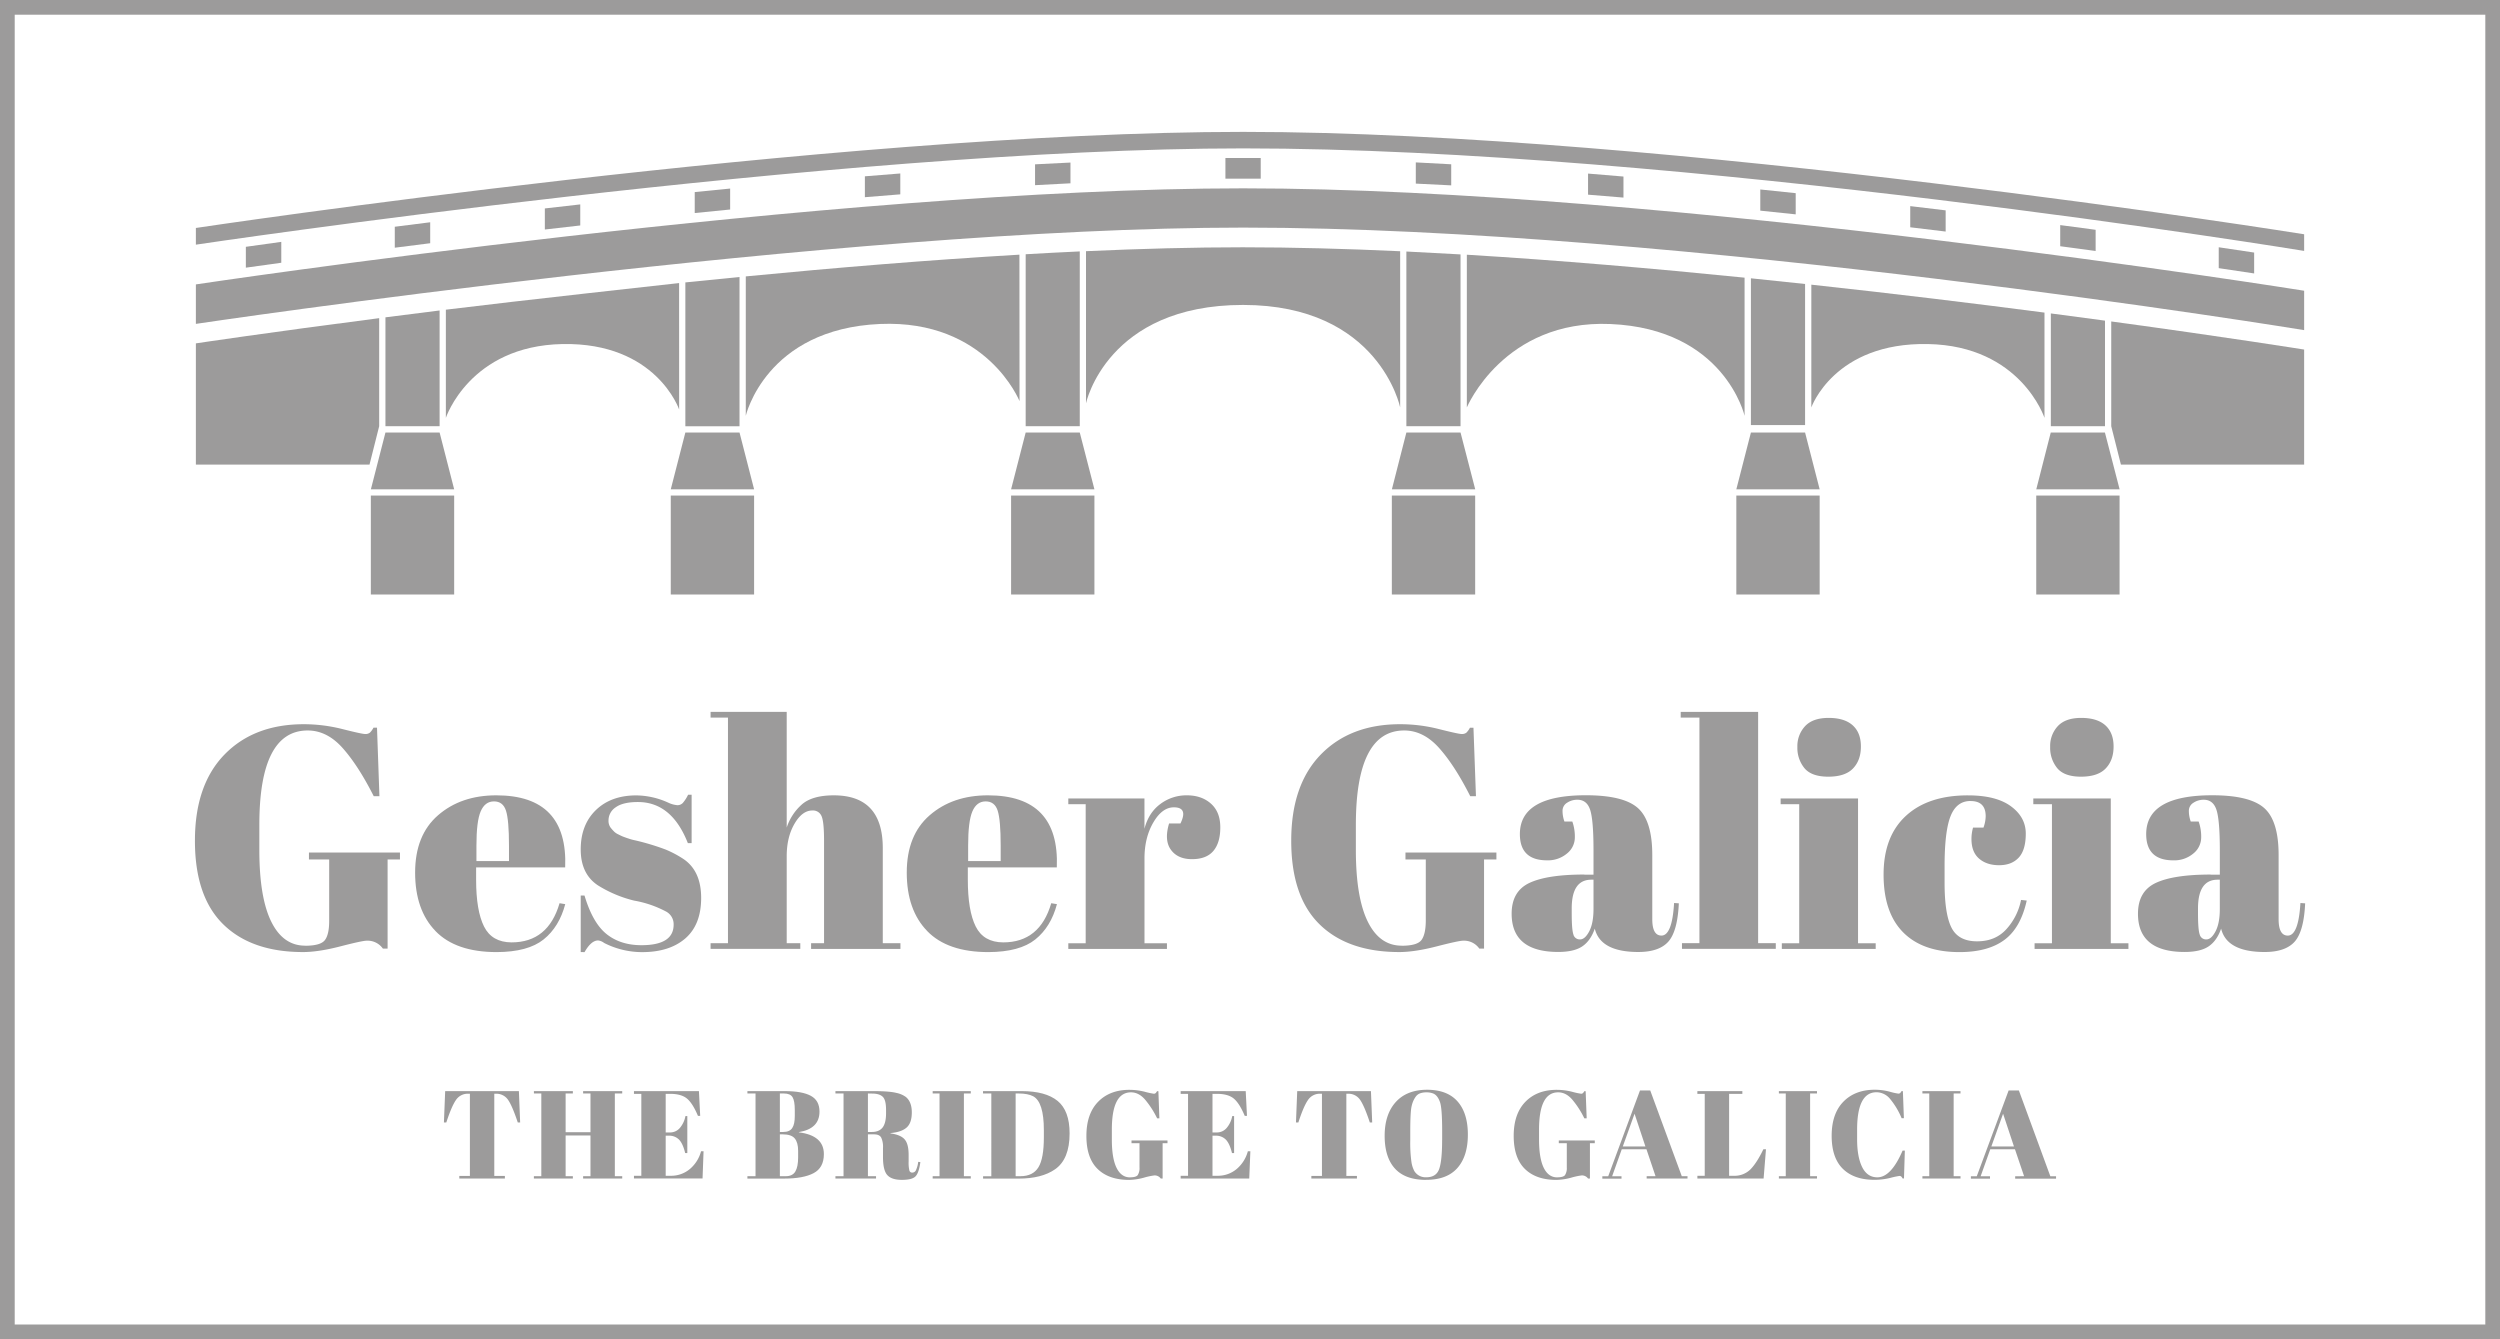 <?xml version="1.0" encoding="UTF-8"?> <svg xmlns="http://www.w3.org/2000/svg" id="Layer_1" data-name="Layer 1" viewBox="0 0 1416.09 758.57"><defs><style>.cls-1,.cls-2{fill:#9c9b9b;}.cls-2{fill-rule:evenodd;}</style></defs><title>gesher-galicia-logo gray</title><path class="cls-1" d="M385.05,160.34s-92.78,10.2-132.12,15.08v61.27S266.37,195.9,319,194.88c53.13-1,66.07,37.09,66.07,37.09Z" transform="translate(-0.38 0)"></path><path class="cls-1" d="M111.33,194.5v68.68h98.35l5.48-21.77v-61.2c-62.94,8.14-103.79,14.28-103.83,14.29" transform="translate(-0.38 0)"></path><path class="cls-1" d="M577.82,144.25h0c-51.1,3-104,7.37-155,12.31h0v78.95s11.32-49.21,76.06-52c60.5-2.57,79,43.71,79,43.71Z" transform="translate(-0.38 0)"></path><path class="cls-1" d="M1196.26,182.12h0" transform="translate(-0.38 0)"></path><path class="cls-1" d="M1196.26,182.12v59.29l5.49,21.77h103.78V198s-43-6.89-109.27-15.92" transform="translate(-0.38 0)"></path><path class="cls-1" d="M1026.38,161.24v69.55s12.94-36.94,66.07-35.91c52.61,1,66,41.81,66,41.81V177.07c-39.46-5.15-84.51-10.67-132.12-15.83" transform="translate(-0.38 0)"></path><path class="cls-1" d="M831.25,144.32v86.47s20.82-49.82,81.32-47.25c64.75,2.75,76,52,76,52V157.28c-51.68-5.22-105.33-9.83-157.37-13" transform="translate(-0.38 0)"></path><path class="cls-1" d="M704.53,140.07c-28,0-58,.81-89,2.21v86.15s11.81-55.7,88.95-55.7,89,58.06,89,58.06V142.31c-30.83-1.42-60.75-2.24-89-2.24" transform="translate(-0.38 0)"></path><path class="cls-1" d="M218.71,179.75v61.66h30.68V175.86c-10.69,1.33-20.94,2.63-30.68,3.89" transform="translate(-0.38 0)"></path><path class="cls-1" d="M388.59,160v81.44h30.68V156.9q-15.48,1.5-30.68,3.07" transform="translate(-0.38 0)"></path><path class="cls-1" d="M581.36,144.05v97.36H612v-99q-15.19.7-30.68,1.61" transform="translate(-0.38 0)"></path><path class="cls-1" d="M797,142.47v98.94h30.68v-97.3q-15.47-.9-30.68-1.64" transform="translate(-0.38 0)"></path><path class="cls-1" d="M992.16,157.64v83.12h30.68v-79.9q-15.18-1.63-30.68-3.22" transform="translate(-0.38 0)"></path><path class="cls-1" d="M1162.05,177.54v63.87h30.68V181.63q-14.65-2-30.68-4.09" transform="translate(-0.38 0)"></path><rect class="cls-1" x="572.72" y="280.7" width="47.2" height="56.05"></rect><path class="cls-1" d="M620.3,277.16H573.1L581.36,245H612Z" transform="translate(-0.38 0)"></path><rect class="cls-1" x="788.39" y="280.7" width="47.2" height="56.05"></rect><path class="cls-1" d="M836,277.16h-47.2L797,245h30.68Z" transform="translate(-0.38 0)"></path><rect class="cls-1" x="379.95" y="280.7" width="47.2" height="56.05"></rect><path class="cls-1" d="M380.33,277.16h47.2L419.27,245H388.59Z" transform="translate(-0.38 0)"></path><rect class="cls-1" x="210.06" y="280.7" width="47.2" height="56.05"></rect><path class="cls-1" d="M210.45,277.16h47.19L249.39,245H218.71l-8.26,32.21Z" transform="translate(-0.38 0)"></path><rect class="cls-1" x="983.52" y="280.7" width="47.2" height="56.05"></rect><path class="cls-1" d="M1031.1,277.16H983.9L992.16,245h30.68Z" transform="translate(-0.38 0)"></path><rect class="cls-1" x="1153.4" y="280.7" width="47.2" height="56.05"></rect><path class="cls-1" d="M1201,277.16h-47.2L1162,245h30.68Z" transform="translate(-0.38 0)"></path><path class="cls-1" d="M694.5,101.2c3.37,0,6.71,0,10,0s6.67,0,10,0V89.49c-3.36,0-6.71,0-10,0s-6.66,0-10,0Z" transform="translate(-0.38 0)"></path><path class="cls-1" d="M802.34,104q10,.48,20.06,1V93.06q-10.1-.57-20.06-1.07Z" transform="translate(-0.38 0)"></path><path class="cls-1" d="M586.67,104.89q10.1-.57,20.06-1.06V92.08q-10,.48-20.06,1Z" transform="translate(-0.38 0)"></path><path class="cls-1" d="M490.28,111.7q10-.84,20.06-1.62V98.26q-10,.78-20.06,1.61Z" transform="translate(-0.38 0)"></path><path class="cls-1" d="M393.9,120.67q10-1,20.06-2V106.8q-10.09,1-20.06,2Z" transform="translate(-0.38 0)"></path><path class="cls-1" d="M309,130q9.89-1.14,20.06-2.29V115.78L309,118.07Z" transform="translate(-0.38 0)"></path><path class="cls-1" d="M224,140.31l20.06-2.54V125.9L224,128.44v11.87Z" transform="translate(-0.38 0)"></path><path class="cls-1" d="M139.64,151.62l20.07-2.79V137c-7.47,1-14.18,2-20.07,2.8Z" transform="translate(-0.38 0)"></path><path class="cls-1" d="M899.91,110.27q10,.8,20.06,1.65V100q-10-.85-20.06-1.68Z" transform="translate(-0.38 0)"></path><path class="cls-1" d="M997.47,119.32q10.1,1,20.06,2.1v-12q-10-1.07-20.06-2.1Z" transform="translate(-0.38 0)"></path><path class="cls-1" d="M1082.41,128.74c6.78.8,13.47,1.62,20.06,2.42v-12q-9.9-1.22-20.06-2.41Z" transform="translate(-0.38 0)"></path><path class="cls-1" d="M1167.36,139.47q10.32,1.36,20.06,2.7v-12c-6.48-.88-13.19-1.77-20.06-2.67Z" transform="translate(-0.38 0)"></path><path class="cls-1" d="M1257.15,151.89c7.46,1.11,14.18,2.12,20.06,3V143.06l-20.06-3Z" transform="translate(-0.38 0)"></path><path class="cls-1" d="M1305.53,142.13s-354.38-58.08-601-58.08c-228.57,0-593.2,54.54-593.2,54.54v-9.46s362-54.43,593.2-54.43c239,0,601,58,601,58v9.46Z" transform="translate(-0.38 0)"></path><path class="cls-1" d="M1305.53,187s-354.38-58.08-601-58.08c-228.57,0-593.2,54.54-593.2,54.54V161.1s362-54.42,593.2-54.42c239,0,601,58,601,58Z" transform="translate(-0.38 0)"></path><path class="cls-2" d="M.38,0h1416.1V758.57H.38ZM8.71,8.33H1408.15V750.25H8.71V8.33Z" transform="translate(-0.38 0)"></path><path class="cls-1" d="M173.24,535.7q8.76,0,11.19-3.22t2.41-10.92V486.84H175.38v-3.95h51.55v3.95h-7v50.47h-2.68a10.59,10.59,0,0,0-9.13-4.47q-2.5,0-14.95,3.22T172,539.28q-29.17,0-45.2-15.75t-16-47.35q0-31.57,16.74-48.77t45-17.19A89.45,89.45,0,0,1,194.45,413q11,2.78,12.79,2.77a4,4,0,0,0,2.69-.8,10.77,10.77,0,0,0,2-2.78h2L215.3,451h-3.22q-8.78-17.37-17.63-27.3t-19.78-9.93q-27.39,0-27.39,53.51v14.15q0,26.85,6.71,40.54t19.25,13.69" transform="translate(-0.38 0)"></path><path class="cls-1" d="M270.25,487.73h18.44V479q0-14.5-1.7-19.78t-6.8-5.28c-3.41,0-5.91,1.88-7.53,5.64s-2.41,10.23-2.41,19.42v8.77Zm-23.18,39.65q-11.55-11.91-11.55-33.12t13-32.48q13-11.28,33-11.28,40.62,0,39,40.81H270.07v7q0,17.55,4.48,26.49t15.57,9q20.76,0,27.21-22.19l3.22.53q-3.41,12.9-12.26,20t-26.58,7.16q-23.1,0-34.64-11.9" transform="translate(-0.38 0)"></path><path class="cls-1" d="M329.32,539.28v-32h2.15q4.65,15.57,12.53,21.84t19.68,6.27q18.27,0,18.27-11.64a8.12,8.12,0,0,0-4.48-7.52,60.72,60.72,0,0,0-17.9-6.09,70.06,70.06,0,0,1-20.41-8.58q-9.84-6.45-9.84-20.41t8.59-22.29q8.59-8.32,22.91-8.32a44.63,44.63,0,0,1,18.08,4.11,14.77,14.77,0,0,0,5.19,1.44,4.16,4.16,0,0,0,3.05-1.26,20.83,20.83,0,0,0,3-4.65h2v27.39H390q-9.13-23.26-28.28-23.27-8.42,0-12.53,2.95a8.84,8.84,0,0,0-4.12,7.43,6.46,6.46,0,0,0,1.25,4.21,27.73,27.73,0,0,0,2,2.23,8.64,8.64,0,0,0,2.32,1.52c1.07.54,2,1,2.69,1.26s1.81.69,3.31,1.16a26.11,26.11,0,0,0,3.31.9,135.53,135.53,0,0,1,17.54,5.28,60,60,0,0,1,10.21,5.46q9.84,6.79,9.84,21.92t-8.95,22.92q-9,7.79-24.52,7.78a47.44,47.44,0,0,1-21.48-5.19,7,7,0,0,0-3.41-1.43q-3.93,0-7.69,6.62Z" transform="translate(-0.38 0)"></path><path class="cls-1" d="M402.88,403.24H446v65.52a29.82,29.82,0,0,1,8.77-13.25q5.91-5,17.91-5,27.74,0,27.74,29.89v53.88h10v3.22H459.81v-3.22h7.34V476.1q0-10.74-1.44-13.87a5.21,5.21,0,0,0-5.19-3.14q-5.73,0-10.11,7.52T446,484.87v49.4h7.7v3.22H402.88v-3.22h9.85V406.47h-9.85v-3.23Z" transform="translate(-0.38 0)"></path><path class="cls-1" d="M548.77,487.73H567.2V479q0-14.5-1.69-19.78t-6.81-5.28q-5.1,0-7.52,5.64T548.77,479v8.77Zm-23.18,39.65Q514,515.47,514,494.26t13-32.48q13-11.28,33-11.28,40.63,0,39,40.81H548.59v7q0,17.55,4.47,26.49t15.57,9q20.77,0,27.21-22.19l3.23.53q-3.41,12.9-12.26,20t-26.59,7.16q-23.09,0-34.63-11.9" transform="translate(-0.38 0)"></path><path class="cls-1" d="M665.29,457.3q-6.62,0-11.63,8.59t-5,20.41v48h12.72v3.22H605.51v-3.22h9.84V455.51h-9.84v-3.22h43.13v17.18q2.33-9.12,9-14.05a24.55,24.55,0,0,1,15-4.92q8.4,0,13.69,4.74t5.27,13.43q0,8.68-3.93,13.33t-12.08,4.66c-5.44,0-9.43-1.79-12-5.37s-2.89-8.53-1-14.86h6.44q4.47-9.14-3.76-9.13" transform="translate(-0.38 0)"></path><path class="cls-1" d="M794.34,535.7q8.77,0,11.19-3.22T808,521.56V486.84H796.49v-3.95H848v3.95h-7v50.47h-2.69a10.57,10.57,0,0,0-9.12-4.47q-2.52,0-15,3.22t-21.21,3.22q-29.18,0-45.2-15.75t-16-47.35q0-31.57,16.74-48.77t45-17.19A89.33,89.33,0,0,1,815.55,413q11,2.78,12.81,2.77A4,4,0,0,0,831,415a10.78,10.78,0,0,0,2-2.78h2L836.41,451h-3.23q-8.76-17.37-17.63-27.3t-19.77-9.93q-27.39,0-27.39,53.51v14.15q0,26.85,6.71,40.54t19.24,13.69" transform="translate(-0.38 0)"></path><path class="cls-1" d="M891.63,529.44a3.7,3.7,0,0,0,3.76,2.68q2.77,0,5.18-4.56T903,514.94V498.29h-1.25q-11.1,0-11.09,16.29v2.86c0,6.21.32,10.2,1,12m6.17-34H903V481.65q0-17-1.87-22.83T893.86,453a10.33,10.33,0,0,0-5.81,1.7,5.28,5.28,0,0,0-2.59,4.65,17.75,17.75,0,0,0,1.07,6H891a25.62,25.62,0,0,1,1.43,9,11.67,11.67,0,0,1-4.47,9.12,16.69,16.69,0,0,1-11.28,3.85q-15.39,0-15.39-14.86,0-22,37.41-22,21.3,0,29.44,7.25t8.15,26.58v36.34q0,9.3,5.19,9.31,6.07,0,7.16-18.45l2.69.18q-.72,15.77-5.91,21.66t-17,5.91q-21.48,0-24.7-13.24-2.33,6.8-7,10t-13.61,3.22q-26.48,0-26.48-21.66,0-12.71,10.1-17.45t31.06-4.74" transform="translate(-0.38 0)"></path><path class="cls-1" d="M952.39,403.24h43.86v131h10v3.22H953.11v-3.22H963V406.47H952.39v-3.23Z" transform="translate(-0.38 0)"></path><path class="cls-1" d="M1036,439.94q-9.49,0-13.52-4.83a18.12,18.12,0,0,1-4-12,16.55,16.55,0,0,1,4.39-11.81c2.92-3.11,7.37-4.65,13.33-4.65s10.5,1.4,13.61,4.2,4.65,6.8,4.65,12-1.49,9.33-4.47,12.44-7.64,4.65-14,4.65m-27,12.35h43.85v82h10v3.22h-53.17v-3.22h9.85V455.51H1009Z" transform="translate(-0.38 0)"></path><path class="cls-1" d="M1116.53,453.72q-7.87,0-11.28,8.59t-3.39,28.46v9.31q0,17.71,3.93,25.42t14.5,7.7q10.56,0,16.82-7.16a34.42,34.42,0,0,0,8.06-16.29l3.22.36q-3.41,15.39-12.52,22.19-9.31,7-25.61,7-20.76,0-31.86-11.19t-11.09-32.75q0-21.57,12.62-33.21t35.17-11.63q15.93,0,24.34,6.18t8.41,15.48q0,9.3-4,13.6t-11.1,4.3c-4.72,0-8.5-1.26-11.37-3.76s-4.29-6.2-4.29-11.1a23.39,23.39,0,0,1,.9-6.44h5.9a19.66,19.66,0,0,0,1.25-6.45q0-8.6-8.59-8.59" transform="translate(-0.38 0)"></path><path class="cls-1" d="M1179.18,439.94q-9.5,0-13.51-4.83a18.12,18.12,0,0,1-4-12A16.51,16.51,0,0,1,1166,411.3q4.38-4.67,13.33-4.65t13.6,4.2c3.1,2.81,4.66,6.8,4.66,12s-1.5,9.33-4.48,12.44-7.63,4.65-14,4.65m-27,12.35H1196v82h10v3.22h-53.16v-3.22h9.84V455.51h-10.56v-3.22Z" transform="translate(-0.38 0)"></path><path class="cls-1" d="M1246.4,529.44a3.7,3.7,0,0,0,3.76,2.68c1.84,0,3.58-1.52,5.18-4.56s2.42-7.25,2.42-12.62V498.29h-1.25q-11.1,0-11.1,16.29v2.86c0,6.21.33,10.2,1,12m6.17-34h5.19V481.65q0-17-1.88-22.83t-7.25-5.81a10.28,10.28,0,0,0-5.81,1.7,5.29,5.29,0,0,0-2.6,4.65,18,18,0,0,0,1.07,6h4.48a25.62,25.62,0,0,1,1.43,9,11.67,11.67,0,0,1-4.47,9.12,16.69,16.69,0,0,1-11.28,3.85q-15.4,0-15.4-14.86,0-22,37.42-22,21.29,0,29.44,7.25t8.15,26.58v36.34q0,9.3,5.19,9.31,6.07,0,7.16-18.45l2.68.18q-.71,15.77-5.9,21.66t-17,5.91q-21.48,0-24.7-13.24-2.34,6.8-7,10t-13.61,3.22q-26.49,0-26.48-21.66,0-12.71,10.1-17.45t31.06-4.74" transform="translate(-0.38 0)"></path><path class="cls-1" d="M294.3,618.05l.71,17.76h-1.34q-3.12-9.4-5.52-12.84a8,8,0,0,0-6.94-3.44h-.85V666.1h6v1.48H260.55V666.1h6V619.53h-.92a8,8,0,0,0-7,3.58q-2.47,3.57-5.45,12.7h-1.35l.71-17.76Z" transform="translate(-0.38 0)"></path><path class="cls-1" d="M302.79,618.05h22.08v1.34h-4.1v21.94h14.08V619.39h-4.17v-1.34h22.15v1.34h-4.18v46.85h4.18v1.34H330.68v-1.34h4.17V643.17H320.77v23.07h4.1v1.34H302.79v-1.34H307V619.39h-4.18Z" transform="translate(-0.38 0)"></path><path class="cls-1" d="M359.48,618.05h36.8l.71,14h-1.28q-3-7.14-6.23-9.8t-9.55-2.66h-2.48v21.87h2.41a7.21,7.21,0,0,0,5.59-2.51,14.51,14.51,0,0,0,3.19-6.76h1.06v20.95h-1.21q-1.28-5.31-3.43-7.57a7.78,7.78,0,0,0-5.91-2.27h-1.7V666h2.69a16.5,16.5,0,0,0,11.08-3.89,19.77,19.77,0,0,0,6.26-10h1.42l-.57,15.42H359.48V666h4.17V619.6h-4.17v-1.55Z" transform="translate(-0.38 0)"></path><path class="cls-1" d="M442.13,642.54v23.7h3.33q3.89,0,5.45-2.69t1.56-7.92v-3.76q0-4.67-1.91-7c-1.28-1.56-3.54-2.33-6.8-2.33Zm0-23.15v21.8H444q3.67,0,5.13-2.23c1-1.49,1.45-3.76,1.45-6.83V628.8q0-5.24-1.28-7.32c-.85-1.39-2.47-2.09-4.88-2.09Zm-18.39-1.34H444.9q9.83,0,14.75,2.65t4.92,8.95q0,9.71-11.68,11.61v.14q14.16,1.77,14.16,12.32,0,7.71-5.81,10.79t-16.7,3.08h-20.8v-1.35h4.6V619.39h-4.6v-1.34Z" transform="translate(-0.38 0)"></path><path class="cls-1" d="M492,619.39v21.8h2.27q4,0,6-2.47c1.3-1.66,2-4.34,2-8.08v-2c0-3.72-.63-6.19-1.88-7.39s-3.25-1.81-6-1.81Zm3.76,23.15H492v23.7h4.6v1.34h-23v-1.34h4.59V619.39h-4.59v-1.34H495q9.19,0,13.05,1a13.73,13.73,0,0,1,5.42,2.3q3.39,2.76,3.39,8.78t-3,8.6q-3,2.58-9.06,3.07V642q5.73.78,8,3.39t2.26,8.78v3.75a19.52,19.52,0,0,0,.4,5,1.59,1.59,0,0,0,1.66,1.28,2.29,2.29,0,0,0,2-1.17,15.6,15.6,0,0,0,1.37-4.92l1.21.14c-.52,4-1.43,6.71-2.73,8.07s-3.88,2-7.75,2-6.61-.91-8.24-2.72-2.44-5.22-2.44-10.23v-5.16a12.4,12.4,0,0,0-1-5.81c-.68-1.22-1.95-1.83-3.78-1.83" transform="translate(-0.38 0)"></path><path class="cls-1" d="M528.68,618.05h21.59v1.34h-3.9v46.85h3.9v1.34H528.68v-1.34h3.89V619.39h-3.89Z" transform="translate(-0.38 0)"></path><path class="cls-1" d="M575.67,666.24h2.69c4.77,0,8.17-1.69,10.23-5.06s3.07-9,3.07-16.95v-4.1q0-15.93-6.08-19.18c-1.94-1-4.67-1.56-8.21-1.56h-1.7ZM606.24,642q0,14.58-8.21,20.31-7.57,5.31-20.8,5.3h-20v-1.34h4.67V619.39H557.2v-1.34h21.87q13.59,0,20.38,5.56T606.24,642" transform="translate(-0.38 0)"></path><path class="cls-1" d="M640.42,666.88c2.31,0,3.79-.43,4.42-1.28a7.31,7.31,0,0,0,1-4.31V647.56h-4.53V646h20.38v1.56h-2.76v20h-1.06a4.2,4.2,0,0,0-3.61-1.76,38.46,38.46,0,0,0-5.91,1.27,34.27,34.27,0,0,1-8.38,1.27q-11.53,0-17.88-6.22t-6.33-18.72q0-12.48,6.62-19.29t17.8-6.79a35.47,35.47,0,0,1,8.67,1.1,39.3,39.3,0,0,0,5.06,1.1,1.51,1.51,0,0,0,1.06-.33,4.21,4.21,0,0,0,.78-1.09h.78l.56,15.36h-1.27a50.75,50.75,0,0,0-7-10.8c-2.34-2.62-4.95-3.92-7.82-3.92q-10.83,0-10.83,21.16v5.59q0,10.6,2.66,16t7.6,5.42" transform="translate(-0.38 0)"></path><path class="cls-1" d="M669.15,618.05H706l.71,14h-1.27q-3-7.14-6.23-9.8t-9.55-2.66h-2.48v21.87h2.4a7.21,7.21,0,0,0,5.59-2.51,14.41,14.41,0,0,0,3.19-6.76h1.06v20.95h-1.2c-.85-3.54-2-6.06-3.43-7.57a7.78,7.78,0,0,0-5.91-2.27h-1.7V666h2.69a16.5,16.5,0,0,0,11.07-3.89,19.85,19.85,0,0,0,6.27-10h1.42L708,667.58H669.15V666h4.18V619.6h-4.18v-1.55Z" transform="translate(-0.38 0)"></path><path class="cls-1" d="M776.93,618.05l.71,17.76H776.3q-3.12-9.4-5.52-12.84a8,8,0,0,0-6.94-3.44H763V666.1h6v1.48H743.18V666.1h6V619.53h-.92a8,8,0,0,0-7,3.58q-2.49,3.57-5.45,12.7h-1.35l.71-17.76Z" transform="translate(-0.38 0)"></path><path class="cls-1" d="M817.27,645.72v-5.24q0-12.94-1.28-16.35-1.41-3.89-4-4.81a10.19,10.19,0,0,0-3.62-.57,10.42,10.42,0,0,0-3.64.57,5.34,5.34,0,0,0-2.52,2,14,14,0,0,0-1.58,3,18.59,18.59,0,0,0-1,4.38q-.43,4.11-.43,12.1v5.1a78.05,78.05,0,0,0,.67,12.28,15.79,15.79,0,0,0,1.67,5.2,7.46,7.46,0,0,0,6.79,3.47q5.6,0,7.26-4.71t1.66-16.38m-9.06,22.57q-11.82,0-17.65-6.4t-5.84-18.54q0-12.14,6.26-19.11t17.73-7q11.46,0,17.3,6.62t5.84,18.79q0,12.17-5.91,18.89t-17.73,6.72" transform="translate(-0.38 0)"></path><path class="cls-1" d="M882.44,666.88c2.32,0,3.79-.43,4.43-1.28a7.32,7.32,0,0,0,1-4.31V647.56h-4.53V646h20.38v1.56h-2.75v20h-1.07a4.2,4.2,0,0,0-3.61-1.76,38.2,38.2,0,0,0-5.9,1.27,34.4,34.4,0,0,1-8.39,1.27q-11.54,0-17.87-6.22t-6.34-18.72q0-12.48,6.62-19.29t17.8-6.79a35.41,35.41,0,0,1,8.67,1.1,39.3,39.3,0,0,0,5.06,1.1,1.5,1.5,0,0,0,1.06-.33,4.21,4.21,0,0,0,.78-1.09h.77l.58,15.36H897.8a50.75,50.75,0,0,0-7-10.8c-2.34-2.62-4.94-3.92-7.82-3.92q-10.83,0-10.83,21.16v5.59q0,10.6,2.66,16t7.6,5.42" transform="translate(-0.38 0)"></path><path class="cls-1" d="M926.25,630.86l-6.66,18.54H932.4Zm11.88,35.38L933,651H919l-5.45,15.29h5.31v1.34H908v-1.34h3.33l18-48.62h5.8L953,666.24h3.25v1.34H933.11v-1.34Z" transform="translate(-0.38 0)"></path><path class="cls-1" d="M961.84,618.05h25.47v1.55h-7.5V666h2.55a12.76,12.76,0,0,0,9.59-3.68q3.59-3.68,7.26-11.32h1.48l-1.34,16.55H961.84V666H966V619.6h-4.18Z" transform="translate(-0.38 0)"></path><path class="cls-1" d="M1008,618.05h21.59v1.34h-3.9v46.85h3.9v1.34H1008v-1.34h3.9V619.39H1008v-1.34Z" transform="translate(-0.38 0)"></path><path class="cls-1" d="M1063.32,618.69q-11,0-11,21.15v5.6c0,6.69,1,11.95,2.91,15.74s4.78,5.7,8.56,5.7q7.79,0,14.29-15.15h1.27l-.49,15.78h-.78a4,4,0,0,0-.78-1.09,1.47,1.47,0,0,0-1-.32,43.73,43.73,0,0,0-5.13,1.09,37.38,37.38,0,0,1-9.06,1.1q-11.53,0-17.87-6.23t-6.34-18.71q0-12.5,6.62-19.29t17.8-6.79a33,33,0,0,1,8.46,1.1,34.16,34.16,0,0,0,4.84,1.09,1.54,1.54,0,0,0,1.07-.32,4,4,0,0,0,.77-1.09h.78l.57,15.35h-1.28a43.06,43.06,0,0,0-6.54-10.93,10.06,10.06,0,0,0-7.68-3.78" transform="translate(-0.38 0)"></path><path class="cls-1" d="M1089.3,618.05h21.58v1.34H1107v46.85h3.89v1.34H1089.3v-1.34h3.89V619.39h-3.89Z" transform="translate(-0.38 0)"></path><path class="cls-1" d="M1135,630.86l-6.65,18.54h12.81Zm11.89,35.38L1141.73,651h-14l-5.45,15.29h5.31v1.34h-10.83v-1.34h3.33l18.05-48.62h5.8l17.83,48.62H1165v1.34h-23.15v-1.34Z" transform="translate(-0.38 0)"></path></svg> 